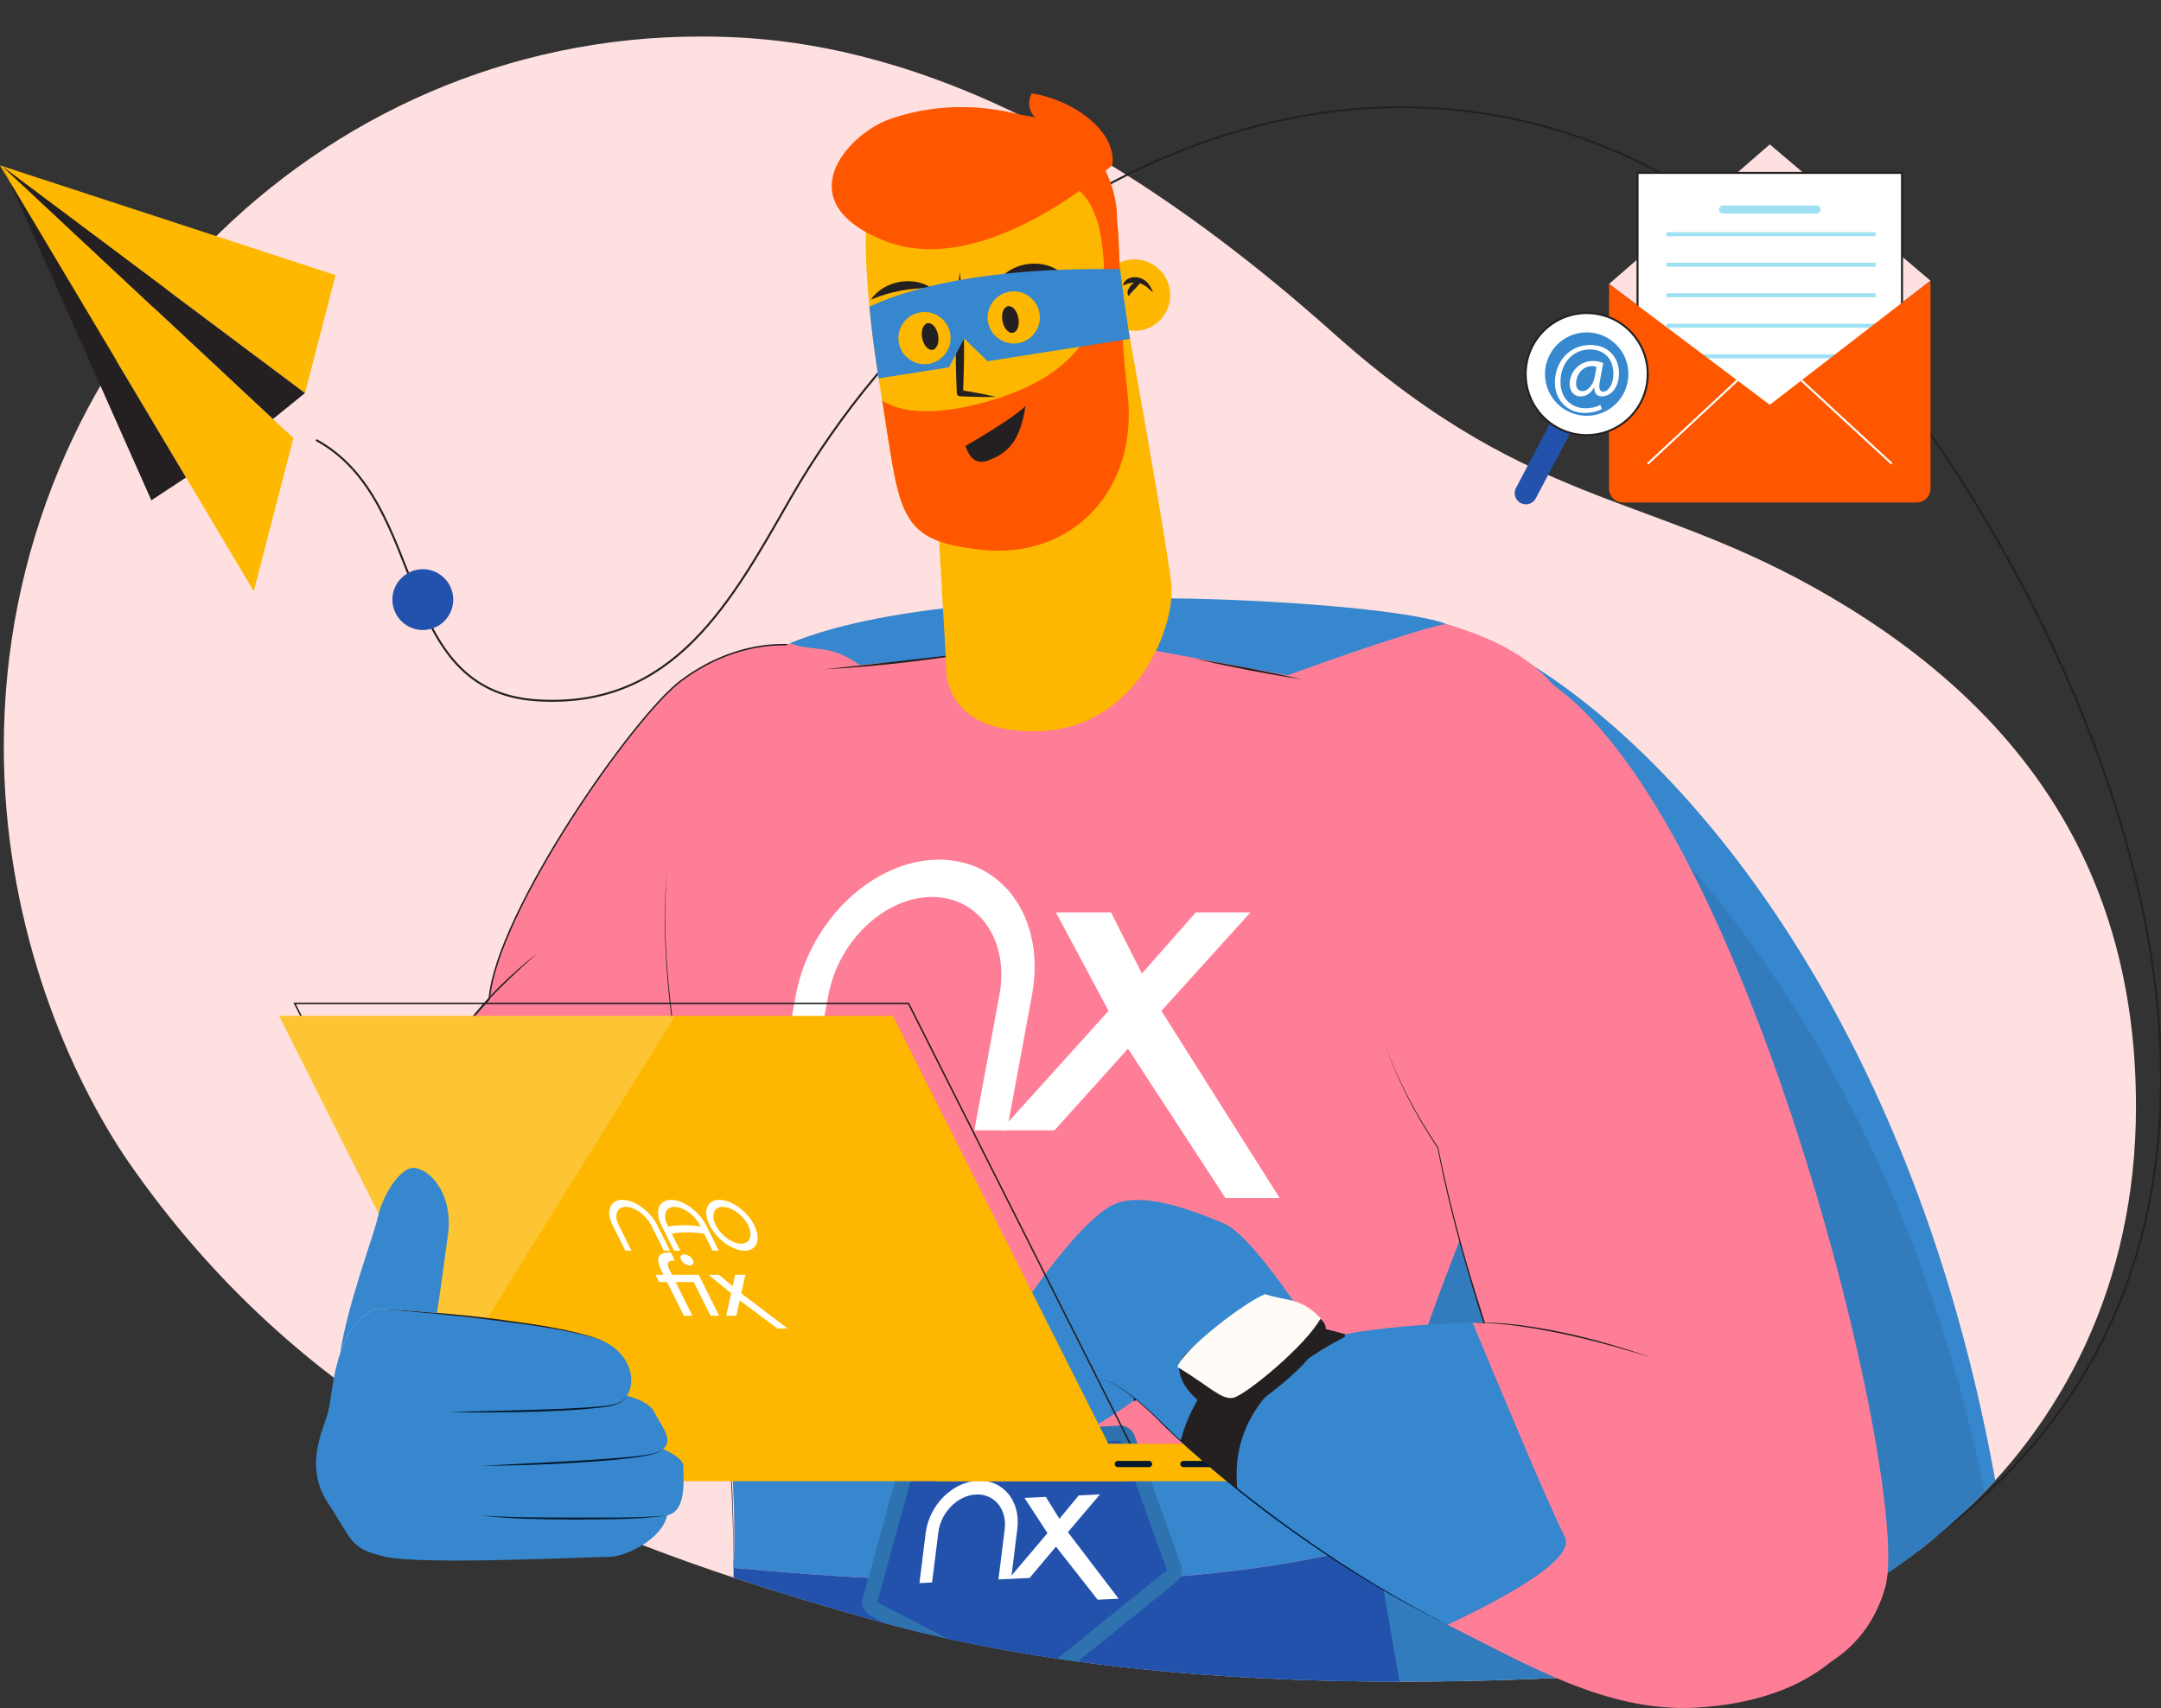 <svg xmlns="http://www.w3.org/2000/svg" xmlns:xlink="http://www.w3.org/1999/xlink" x="0px" y="0px" viewBox="0 0 1080 853.62" style="enable-background:new 0 0 1080 853.62;" xml:space="preserve"><rect x="0" y="0" width="1080" height="853.62" fill="#333333" stroke="none"/><style type="text/css">	.st0{fill:#FEE0E0;}	.st1{display:none;fill:none;stroke:#02182D;stroke-miterlimit:10;}	.st2{fill:#FEB800;}	.st3{fill:#242021;}	.st4{fill:none;stroke:#242021;stroke-miterlimit:10;}	.st5{fill:#2352AD;}	.st6{clip-path:url(#SVGID_00000023256567270766559700000011001329855078221992_);}	.st7{fill:#3687CE;}	.st8{opacity:0.08;}	.st9{opacity:0.1;}	.st10{opacity:0.2;}	.st11{clip-path:url(#SVGID_00000062900635865602080980000013388721355372472231_);}	.st12{fill:#2352AC;}	.st13{fill:#FF7E97;}	.st14{fill:none;stroke:#242021;stroke-width:0.75;stroke-miterlimit:10;}	.st15{clip-path:url(#SVGID_00000042701348300773128870000011173737656596025475_);}	.st16{opacity:0.15;}	.st17{fill:#FFFFFF;}	.st18{fill:none;stroke:#02182D;stroke-miterlimit:10;}	.st19{fill:#FDB700;}	.st20{opacity:0.2;fill:#FFFFFF;}	.st21{fill:#02182D;}	.st22{display:none;fill:#FFFFFF;}	.st23{clip-path:url(#SVGID_00000066505526742695609560000012772877986052621496_);fill:#242021;}	.st24{fill:#FFFBF6;}	.st25{fill:#FF5700;}	.st26{fill:#FFFFFF;stroke:#242021;stroke-miterlimit:10;}	.st27{fill:#9FE1F2;}	.st28{fill:none;stroke:#9FE1F2;stroke-width:2;stroke-miterlimit:10;}	.st29{fill:none;stroke:#FFFFFF;stroke-miterlimit:10;}	.st30{fill:#3688CF;}	.st31{display:none;}	.st32{display:inline;}	.st33{fill:#FF737E;}	.st34{fill:#F398AF;}	.st35{fill:#FFC8C8;}	.st36{fill:#FFF0F0;}	.st37{fill:#FFF6F6;}	.st38{fill:#9EE3EE;}	.st39{fill:#F9B12B;}	.st40{fill:#FCC554;}	.st41{fill:#FAD65F;}	.st42{fill:#32ABB4;}	.st43{fill:#75C6C5;}	.st44{fill:#C6E5E4;}</style><g id="HERO_00000056388302107405347580000012710572999344224933_">	<g id="HERO">		<g id="BG_x5F_rose_00000093883100522176979910000001228280111258985094_">			<path id="BG_x5F_rose_00000147925073512058560710000012355255451886821275_" class="st0" d="M1067.5,552.99    c0,178.81-148.58,278.44-279.53,285.16c-130.94,6.72-251.43-0.95-346.46-27.14c-156.07-42.99-287.22-98.83-378.8-232.46    C30.94,530.9,1.9,457.48,1.9,373.31c0-196.1,155.84-355.05,348.06-355.05c48.7,0,158.49,7.1,316.42,148.21    c103.25,92.25,161.31,77.71,257.73,137.44S1067.5,445.98,1067.5,552.99z"></path>		</g>		<path id="strock" class="st1" d="M238.81,130.18c0,0,226.42-236.89,383.36-71.56c203.23,214.09,403.81,352.69,322.02,562.26   S613.55,826.3,489.27,794.67C373.63,765.24-67.87,411.31,238.81,130.18z"></path>		<g id="plane">			<g>				<polygon class="st2" points="4.97,91 1.67,83.57 152.42,196.45 167.66,137.5 0,82.66     "></polygon>				<polygon class="st2" points="1.67,83.57 4.97,91 92.97,238.64 126.83,295.44 146.61,218.93 136.42,209.42     "></polygon>				<polygon class="st3" points="1.67,83.57 136.42,209.42 152.42,196.45     "></polygon>				<polygon class="st3" points="4.97,91 75.64,250.05 92.97,238.64     "></polygon>			</g>			<path class="st4" d="M157.98,219.89c57.14,31.11,37.57,125.78,110.83,130.15c68.13,4.07,96.69-49.43,126.08-100.66    C495.44,74.09,715.18-20.07,884.98,124.32c126.15,107.27,385.36,557.2-36.6,704.64"></path>			<circle class="st5" cx="211.31" cy="299.67" r="15.2"></circle>		</g>		<g id="mask_x5F_cape">			<defs>				<path id="SVGID_1_" d="M1067.5,552.99c0,178.81-148.58,278.44-279.53,285.16c-130.94,6.72-251.43-0.95-346.46-27.14     c-156.07-42.99-287.22-98.83-378.8-232.46C30.94,530.9,1.9,457.48,1.9,373.31c0-196.1,155.84-355.05,348.06-355.05     c48.7,0,158.49,7.1,316.42,148.21c103.25,92.25,161.31,77.71,257.73,137.44S1067.5,445.98,1067.5,552.99z"></path>			</defs>			<clipPath id="SVGID_00000001660039273296495070000001020766709554883509_">				<use xlink:href="#SVGID_1_" style="overflow:visible;"></use>			</clipPath>							<g id="cape_00000090985322679902278160000003442620882909986949_" style="clip-path:url(#SVGID_00000001660039273296495070000001020766709554883509_);">				<path class="st7" d="M148.72,1533.72c0,0,78.74-40.9,141.11-51.94s15.66,62.4,50.13,78.82     c34.47,16.42,110.38,42.38,315.05-172.83s189.52-49.26,189.52-49.26s112.01-165.19,115.46-310.48     c3.45-145.29,16.88-387.37-65.29-498.73s-77.59-106.71-107.3-141.54s-84.81-67.56-84.81-67.56S355.94,698.06,326.24,956.16     C296.53,1214.26,148.72,1533.72,148.72,1533.72z"></path>				<path class="st8" d="M787.39,387.75c29.71,34.83,25.14,30.18,107.3,141.54s68.73,353.44,65.29,498.73     c-3.45,145.29-115.46,310.48-115.46,310.48s8.05-88.26-66.99-52.56c16.61-96.08,12.71-196.85-6.43-291.65     c-0.03-0.01-0.79,3.34-1.05,4.6c-0.02,0.02-0.05,0.05-0.02,0.07c-22.21,94.89-47.08,191-75.9,286.78     c-16.9,55.5-23.44,97.01-70.76,134.38c51.84-177.5-8.09-336.61-32.76-646.42c5.61,196.93-177.94,604.93-260.44,777.78     c-14.33-25.12,13.84-79.31-40.35-69.72c-62.36,11.04-141.11,51.94-141.11,51.94c191.34-400.77,137.8-807.89,553.87-1213.52     C702.58,320.19,757.68,352.92,787.39,387.75z"></path>				<path class="st9" d="M338.55,671.79c127.03,283.64,150.82,451.99,281.48,582.84c245.23,71.15,294.89,16.5,316.06-12.79     c2.92-4.05,4.16-8.31,4.21-12.67C784.97,1117.12,428.14,847.26,338.55,671.79z"></path>				<path class="st9" d="M286.06,951.93c28.7,92.37,73.63,182.61,134.32,258.95c29.02-1.65,74.26,5.14,143.51,26.49     c-96.24-87.92-188.69-186.27-274.64-281.86c0.01-0.03-0.02-0.04-0.05-0.05C288.35,954.47,286.1,951.93,286.06,951.93z"></path>				<path class="st10" d="M787.39,387.75c29.71,34.83,25.14,30.18,107.3,141.54s68.73,353.44,65.29,498.73     c-3.45,145.29-115.46,310.48-115.46,310.48s7.37-80.72-57.64-56.55c67.92-155.21,229.32-615.37-66.98-950.71     C738.61,343.77,768.24,365.32,787.39,387.75z"></path>				<path class="st10" d="M346.04,913.92c42.75,210.39-13.66,447.87-49.61,566.98c-2.05,0.15-4.25,0.47-6.6,0.87     c-62.36,11.04-141.11,51.94-141.11,51.94C246.74,1328.42,280.47,1121.46,346.04,913.92z"></path>				<path class="st7" d="M333.99,850.12c-12.36,106.01-86.72,342.69-141.93,450.97c-35.14,68.92-146.77,185.68-161.59,310.12     c24.95,53.25,73.08,92.84,130.58,114.05C245.84,1502.19,379.89,1173.4,333.99,850.12z"></path>				<path class="st7" d="M722.54,311.82c135.8,42.14,431.49,383.27,211.55,1075.82c-53.46,52.63-97.48,77.66-173.47,60.92     c110.55-273.61,144.83-430.15,151.88-543.16C920.42,778.6,847.41,396.11,722.54,311.82z"></path>				<path class="st8" d="M727.83,336.54c114.89,56.26,426.21,358.55,206.27,1051.11c-53.46,52.63-97.48,77.66-173.47,60.92     c110.55-273.61,144.83-430.15,151.88-543.16C920.42,778.6,945.4,534.3,727.83,336.54z"></path>			</g>		</g>		<g id="mask_pantalon">			<defs>				<path id="SVGID_00000144332698233689385300000017963030294024369035_" d="M1067.5,552.99c0,178.81-148.58,278.44-279.53,285.16     c-130.94,6.72-251.43-0.95-346.46-27.14c-156.07-42.99-287.22-98.83-378.8-232.46C30.94,530.9,1.9,457.48,1.9,373.31     c0-196.1,155.84-355.05,348.06-355.05c48.7,0,158.49,7.1,316.42,148.21c103.25,92.25,161.31,77.71,257.73,137.44     S1067.5,445.98,1067.5,552.99z"></path>			</defs>			<clipPath id="SVGID_00000039096690428767056080000011964798511263523240_">				<use xlink:href="#SVGID_00000144332698233689385300000017963030294024369035_" style="overflow:visible;"></use>			</clipPath>			<g id="pantalon" style="clip-path:url(#SVGID_00000039096690428767056080000011964798511263523240_);">				<polygon class="st12" points="399.44,758.23 366.66,780.09 366.66,840.96 706.93,883.11 685.08,758.23     "></polygon>			</g>		</g>		<g id="forearm_x5F_1_00000000911306717447174620000008316025710597403528_">			<path class="st13" d="M337.37,680.24c-23.7,11.4-111.36,16.76-139.24-53.53c-18.61-47.01,19.27-98.45,46.4-127.38    c3.56-43.18,71.99-141.14,95.66-158.97c24.71-18.62,54.51-23.15,78.36-12.56C515.61,370.89,361.07,668.84,337.37,680.24z"></path>			<path class="st14" d="M337.37,680.24c-23.7,11.4-111.36,16.76-139.24-53.53c-18.61-47.01,19.27-98.45,46.4-127.38    c3.56-43.18,71.99-141.14,95.66-158.97c24.71-18.62,54.51-23.15,78.36-12.56C515.61,370.89,361.07,668.84,337.37,680.24z"></path>			<g>				<path class="st3" d="M232.8,512.35c10.17-13.7,22.65-25.63,36.02-36.19C256.1,487.51,243.75,499.29,232.8,512.35L232.8,512.35z"></path>			</g>		</g>		<g id="torso_00000107570607943654029380000006396297637757351353_">			<g>				<g id="mask_cinture_00000093888021030794364680000012770780400577233793_">					<defs>						<path id="SVGID_00000062187059439551741660000006406807161703994554_" d="M1067.5,552.99       c0,178.81-148.58,278.44-279.53,285.16c-130.94,6.72-251.43-0.95-346.46-27.14c-156.07-42.99-287.22-98.83-378.8-232.46       C30.94,530.9,1.9,457.48,1.9,373.31c0-196.1,155.84-355.05,348.06-355.05c48.7,0,158.49,7.1,316.42,148.21       c103.25,92.25,161.31,77.71,257.73,137.44S1067.5,445.98,1067.5,552.99z"></path>					</defs>					<clipPath id="SVGID_00000154425891464144266230000016539886438708059803_">						<use xlink:href="#SVGID_00000062187059439551741660000006406807161703994554_" style="overflow:visible;"></use>					</clipPath>				</g>			</g>			<g>				<g id="torso_00000119076738098015744590000009859296139318088382_">					<g>						<path class="st13" d="M408.07,317.15c-78.29,19.57-83.18,128.84-70.13,207.13c10.03,60.18,32.3,189.18,28.7,259.32       c104.38,9.79,235.83,13.05,323.9-13.05c3.23-94.81,60.3-180.78,81.22-275.63c15.35-69.59,58.47-156.57-55.47-184.66       C647.93,293.4,460.26,300.84,408.07,317.15z"></path>						<g>							<path class="st3" d="M366.32,791.75c1.44-60.11-7-119.95-15.06-179.39c-7.29-59.45-23.46-118.63-17.85-178.91        c-1.17,14.98-1.16,30.03-0.31,45.02c2.84,45,13.3,89.1,18.91,133.79C359.84,671.72,368.35,731.64,366.32,791.75        L366.32,791.75z"></path>						</g>					</g>				</g>				<g id="cape_00000181061644090397809590000013916289247035957892_">					<path class="st7" d="M722.54,311.82c-20.78,4.34-78.97,25.67-78.97,25.67L537.3,317.77c0,0-40.18,9.36-107.82,14.53      c-15.22-11.02-23.28-6.27-34.72-10.8C482.16,285.28,697.57,300.89,722.54,311.82z"></path>					<g>						<path class="st3" d="M491.76,325.4c-26.57,4.59-53.57,7.73-80.51,9.14C437.39,331.86,465.67,328.59,491.76,325.4L491.76,325.4       z"></path>					</g>					<g>						<path class="st3" d="M651.63,339.74c-18.29-2.83-36.58-6.35-54.61-10.5C615.31,332.08,633.59,335.59,651.63,339.74       L651.63,339.74z"></path>					</g>				</g>				<g id="mask_cinture_00000129906004935215232440000017028131522669804730_">					<defs>						<path id="SVGID_00000110442274657731402880000002185249308323647911_" d="M1067.5,552.99       c0,178.81-148.58,278.44-279.53,285.16c-130.94,6.72-251.43-0.95-346.46-27.14c-156.07-42.99-287.22-98.83-378.8-232.46       C30.94,530.9,1.9,457.48,1.9,373.31c0-196.1,155.84-355.05,348.06-355.05c48.7,0,158.49,7.1,316.42,148.21       c103.25,92.25,161.31,77.71,257.73,137.44S1067.5,445.98,1067.5,552.99z"></path>					</defs>					<clipPath id="SVGID_00000039849603145413804380000010818776590358294178_">						<use xlink:href="#SVGID_00000110442274657731402880000002185249308323647911_" style="overflow:visible;"></use>					</clipPath>											<g id="belt_00000057109613403940888110000006771942704658782133_" style="clip-path:url(#SVGID_00000039849603145413804380000010818776590358294178_);">						<path class="st7" d="M696.81,721.03c-3.43,16.28-5.68,32.75-6.26,49.52c-88.07,26.1-219.52,22.83-323.9,13.05       c0.75-14.55,0.39-31.67-0.75-50.14C421.57,739.89,538.74,746.83,696.81,721.03z"></path>						<g>							<path class="st12" d="M459.02,721.55l100.71-5.3c1.65-0.09,3.16,0.92,3.72,2.47l23.3,64.74c0.54,1.5,0.07,3.18-1.17,4.18        l-68.68,55.47c-1.16,0.93-2.76,1.1-4.08,0.41l-76.17-39.4c-1.57-0.81-2.36-2.62-1.89-4.32l20.83-75.51        C456.04,722.74,457.41,721.63,459.02,721.55z"></path>							<path class="st7" d="M514.56,847.69c-1.18,0-2.35-0.28-3.44-0.84l-76.17-39.4c-3.13-1.62-4.72-5.26-3.78-8.65L452,723.29        c0.86-3.12,3.6-5.32,6.83-5.49l100.71-5.3c3.28-0.18,6.34,1.87,7.45,4.95l23.3,64.73c1.09,3,0.14,6.37-2.34,8.37        l-68.68,55.47C517.91,847.12,516.24,847.69,514.56,847.69z M459.22,725.29l-20.83,75.51l76.17,39.39l68.68-55.47l-23.3-64.73        L459.22,725.29z M459.02,721.55l0.19,3.74h0L459.02,721.55z"></path>							<path class="st16" d="M514.56,847.69c-1.18,0-2.35-0.28-3.44-0.84l-76.17-39.4c-3.13-1.62-4.72-5.26-3.78-8.65L452,723.29        c0.86-3.12,3.6-5.32,6.83-5.49l100.71-5.3c3.28-0.18,6.34,1.87,7.45,4.95l23.3,64.73c1.09,3,0.14,6.37-2.34,8.37        l-68.68,55.47C517.91,847.12,516.24,847.69,514.56,847.69z M459.22,725.29l-20.83,75.51l76.17,39.39l68.68-55.47l-23.3-64.73        L459.22,725.29z M459.02,721.55l0.19,3.74h0L459.02,721.55z"></path>						</g>						<g>							<path class="st17" d="M559.07,799.02l-10.51,0.49l-20.82-26.52l-13.2,15.65l-10.42,0.48l19.38-22.9L512,748.63l10.69-0.5        l6.77,10.94l9.67-11.7l10.6-0.49l-16.02,18.87L559.07,799.02z"></path>							<path class="st17" d="M488.65,740.01c-12.65,0.59-24.3,12.29-26.02,26.13l-3.12,25.06l6.32-0.29l3.12-25.06        c1.25-10.02,9.68-18.49,18.84-18.92c9.16-0.43,15.57,7.35,14.33,17.38L499,789.36l6.32-0.29l3.12-25.06        C510.15,750.16,501.3,739.42,488.65,740.01z"></path>						</g>					</g>				</g>				<g id="logo_00000090255642785230011020000006599790953182417044_">					<path class="st17" d="M639.52,598.74h-27.09l-48.7-74.64L527,564.92h-26.86l53.89-59.71l-26.32-49.22h27.55l15.42,30.56      l26.95-30.56h27.32l-44.53,49.22L639.52,598.74z"></path>					<path class="st17" d="M469.28,429.63c-32.59,0-64.61,30.29-71.53,67.64l-12.52,67.64h16.28l12.52-67.64      c5.01-27.05,28.2-48.98,51.79-48.98c23.6,0,38.67,21.93,33.66,48.98l-12.52,67.64h16.28l12.52-67.64      C522.68,459.92,501.87,429.63,469.28,429.63z"></path>				</g>			</g>			<g>				<g id="mask_cinture_00000052083929831857409300000004412806013612768644_">					<defs>						<path id="SVGID_00000143602031086880004410000010952779824634167187_" d="M1067.5,552.99       c0,178.81-148.58,278.44-279.53,285.16c-130.94,6.72-251.43-0.95-346.46-27.14c-156.07-42.99-287.22-98.83-378.8-232.46       C30.94,530.9,1.9,457.48,1.9,373.31c0-196.1,155.84-355.05,348.06-355.05c48.7,0,158.49,7.1,316.42,148.21       c103.25,92.25,161.31,77.71,257.73,137.44S1067.5,445.98,1067.5,552.99z"></path>					</defs>					<clipPath id="SVGID_00000021090151929654153170000006993142996151837336_">						<use xlink:href="#SVGID_00000143602031086880004410000010952779824634167187_" style="overflow:visible;"></use>					</clipPath>				</g>			</g>		</g>		<g id="forearm_x5F_2">			<path class="st13" d="M942.23,793.09c-17.41,62.79-103.14,59.14-132.87,24.12c-19.06-22.46-71.85-146.3-90.76-243.65    c-24.16-35.8-42.58-81.38-44.81-160.12c3.89-51.74,24.49-72.14,49.8-81.2C844.3,289.02,957.97,736.32,942.23,793.09z"></path>			<g>				<path class="st3" d="M809.36,817.22c-3.46-4.21-6.29-8.88-9.05-13.57c-8.13-14.17-15.04-29-21.65-43.93     c-17.44-39.9-32.47-80.88-44.68-122.68c-6.06-20.77-11.54-42.41-15.57-63.34c-5.58-8.31-10.71-16.92-15.2-25.87     c-4.5-8.94-8.41-18.17-11.73-27.6c3.41,9.4,7.4,18.59,11.98,27.48c4.58,8.88,9.71,17.48,15.32,25.75     c4.29,21.36,9.64,42.51,15.83,63.4c15.64,52.07,34.35,103.39,58.22,152.29C797.78,798.8,802.64,808.64,809.36,817.22     L809.36,817.22z"></path>			</g>		</g>		<g id="hand_x5F_2">			<path class="st7" d="M685.86,713.75c-2.34,47.61-3.86,46.35-33.56,30.44c-43.71-23.41-64-39.02-85.08-44.7    c-24.27,18.84-76.03,42.35-92.86,38.46c-20.29-4.68,9.37-42.14,9.37-42.14s44.49-77.26,71.02-92.87    c12.77-7.51,35.12-0.78,56.97,8.58C633.57,620.88,685.86,713.75,685.86,713.75z"></path>			<path class="st18" d="M578.16,688.77c-2.12,3.18-5.96,6.85-10.94,10.71c-0.61-14.09,4.7-24.76,4.7-24.76"></path>		</g>		<g id="computer_00000035490867084251190400000001765030539522970536_">			<g>				<polygon class="st14" points="147.26,501.47 454.03,501.47 571.13,734.04 264.37,734.04     "></polygon>				<polygon class="st19" points="139.46,507.71 446.23,507.71 563.33,740.28 256.56,740.28     "></polygon>				<polygon class="st20" points="337.42,507.71 139.46,507.71 228.09,683.74     "></polygon>				<path class="st19" d="M468.89,721.55h193.55c5.17,0,9.37,4.19,9.37,9.37l0,0c0,5.17-4.19,9.37-9.37,9.37H468.89     c-5.17,0-9.37-4.19-9.37-9.37l0,0C459.53,725.75,463.72,721.55,468.89,721.55z"></path>				<path class="st21" d="M591.42,730.14h15.61c0.86,0,1.56,0.7,1.56,1.56l0,0c0,0.86-0.7,1.56-1.56,1.56h-15.61     c-0.86,0-1.56-0.7-1.56-1.56l0,0C589.86,730.84,590.56,730.14,591.42,730.14z"></path>				<path id="computer" class="st21" d="M558.65,730.14h15.61c0.86,0,1.56,0.7,1.56,1.56l0,0c0,0.86-0.7,1.56-1.56,1.56h-15.61     c-0.86,0-1.56-0.7-1.56-1.56l0,0C557.09,730.84,557.78,730.14,558.65,730.14z"></path>			</g>			<g id="logo_00000000194544141725252660000015514121371991732379_">									<ellipse transform="matrix(0.616 -0.788 0.788 0.616 -362.333 518.359)" class="st22" cx="350.16" cy="630.58" rx="39.5" ry="64.74"></ellipse>				<g>					<g>						<g>							<path class="st17" d="M349.19,637.13l10.21,20.47h-4.3l-8.42-16.87h-9.03l8.42,16.87h-4.3l-8.42-16.87h-3.94l-1.79-3.59h3.94        l-0.96-1.93c-2.78-5.57-2.18-9.2,3.38-9.2h1.27l2.01,4.03h-0.61c-3.46,0-3.35,2.06-2.06,4.56l1.27,2.54H349.19z         M346.26,629.68c0.79,1.58,0.06,2.76-1.56,2.76c-1.58,0-3.53-1.18-4.31-2.76c-0.79-1.58-0.02-2.76,1.56-2.76        C343.56,626.92,345.47,628.1,346.26,629.68z"></path>							<path class="st17" d="M393.65,663.95h-5.13l-18.83-14.02l-1.69,7.67h-5.08l2.51-11.22l-11.32-9.25h5.22l6.85,5.74l1.17-5.74        h5.17l-2.09,9.25L393.65,663.95z"></path>						</g>					</g>				</g>				<g>					<g>						<g>							<path class="st17" d="M359.47,599.66c-6.17,0-8.33,5.69-4.83,12.71c3.5,7.02,11.34,12.71,17.51,12.71s8.33-5.69,4.83-12.71        C373.48,605.35,365.64,599.66,359.47,599.66z M370.41,621.57c-4.47,0-10.14-4.12-12.68-9.2s-0.97-9.2,3.49-9.2        c4.47,0,10.14,4.12,12.68,9.2S374.87,621.57,370.41,621.57z"></path>						</g>						<g>							<path class="st17" d="M335.37,599.66c-6.17,0-8.33,5.69-4.83,12.71l6.34,12.71h3.08l-4.24-8.5c2.44-0.45,5.08-0.71,7.74-0.71        c2.65,0,5.55,0.25,8.44,0.71l4.24,8.5h3.08l-6.34-12.71C349.38,605.35,341.53,599.66,335.37,599.66z M341.71,612.37        c-2.82,0-5.43,0.21-7.8,0.59l-0.29-0.59c-2.54-5.08-0.97-9.2,3.49-9.2s10.14,4.12,12.68,9.2l0.29,0.59        C347.35,612.58,344.53,612.37,341.71,612.37z"></path>						</g>						<g>							<path class="st17" d="M311.01,599.66c-6.17,0-8.33,5.69-4.83,12.71l6.34,12.71h3.08l-6.34-12.71        c-2.54-5.08-0.97-9.2,3.49-9.2c4.47,0,10.14,4.12,12.68,9.2l6.34,12.71h3.08l-6.34-12.71        C325.02,605.35,317.18,599.66,311.01,599.66z"></path>						</g>					</g>				</g>			</g>		</g>		<g id="arm_x5F_2_00000109005704537293224140000015631726171326132109_">			<path class="st7" d="M723.4,812.05c-81.36-40.35-141.82-99.81-141.82-99.81s-20.46-22.04-33.42-23.53    c35.75-25.45,66.77-38.31,123.99-21.9c17.38-3.23,39.89-5.11,63.8-5.76c11.68,28.16,37.84,90.92,46.08,107    C787.45,778.61,755.92,796.73,723.4,812.05z"></path>			<g>				<path class="st21" d="M723.4,812.05c-32.19-15.84-62.76-35.27-91.39-56.83c-16.96-12.93-33.4-26.58-48.92-41.22     c-3.99-3.94-7.85-8.01-12.12-11.66c-6.75-5.65-13.9-11.98-22.81-13.63c8.95,1.53,16.21,7.79,23.05,13.35     c6.79,5.86,12.82,12.59,19.62,18.44C631.06,756.21,675.48,787.53,723.4,812.05L723.4,812.05z"></path>			</g>			<path class="st13" d="M847.41,853.45c-44.62,2.48-84.64-21.92-124.01-41.4c32.52-15.32,64.05-33.44,58.63-44.01    c-8.24-16.08-34.4-78.83-46.08-107c36.13-0.98,144.15,43.94,180.05,62.67C956.22,744.7,959.8,847.2,847.41,853.45z"></path>			<g>				<path class="st3" d="M735.95,661.04c7.63-0.28,15.37,0.19,22.95,1.13c20.91,2.63,41.48,7.9,61.44,14.6c0,0,5.43,1.89,5.43,1.89     l-5.48-1.71c-20.13-6.08-40.61-11.34-61.46-14.21C751.28,661.7,743.58,661.03,735.95,661.04L735.95,661.04z"></path>			</g>			<g id="watch_00000091712390737210194670000011630511615581473727_">				<g>					<defs>						<path id="SVGID_00000089567980318052984620000000407386954839986586_" d="M723.4,812.05       c-81.36-40.35-141.82-99.81-141.82-99.81s-20.46-22.04-33.42-23.53c35.75-25.45,66.77-38.31,123.99-21.9       c-0.28,78.42,38.82-0.2,63.8-5.76c11.68,28.16,37.84,90.92,46.08,107C787.45,778.61,755.92,796.73,723.4,812.05z"></path>					</defs>					<clipPath id="SVGID_00000069364676152098616870000011703373070383081627_">						<use xlink:href="#SVGID_00000089567980318052984620000000407386954839986586_" style="overflow:visible;"></use>					</clipPath>					<path style="clip-path:url(#SVGID_00000069364676152098616870000011703373070383081627_);fill:#242021;" d="M675.21,666.53      c-79.31,39.94-54.32,84.43-50.36,110.52l-31.63-4.23c0.29-4.14-31.45-71.22,53.19-114.9      C663.7,663.77,675.21,666.53,675.21,666.53z"></path>				</g>				<path class="st3" d="M589.26,683.93c-0.59-10.84,28.47-22.76,38.44-26.69c9.97-3.93,41.42-3.09,33.69,10.91     c-7.73,14-19.12,23.1-41.99,39.61C602.39,706.98,589.81,694.08,589.26,683.93z"></path>				<path class="st24" d="M588.37,683.13c4.32-9.95,33.89-32.39,43.86-36.32c11.23,3.64,17.91,1.58,27.81,12.07     c-7.73,14-37.8,38.54-43.68,39.71C610.48,699.75,605.04,693.26,588.37,683.13z"></path>			</g>		</g>		<g id="hand_x5F_1_00000144296318867800093800000014516291778092959415_">			<path class="st7" d="M333.4,757.36c-2.4,11.66-20.33,20.74-29.15,20.74c-10.34,0-92.74,4.14-111.35,0    c-18.61-4.14-16.54-8.27-28.95-26.88c-12.41-18.61-2.07-37.22,0-45.49c1.78-7.13,2.03-17.33,6.04-29.26v-0.02    c0.64-1.92,1.37-3.87,2.23-5.87c6.2-14.47,16.54-16.54,16.54-16.54c9.33,0.52,19.42,1.3,29.59,2.3    c30.42,3.02,71.42,8.04,83.83,14.25c13.21,6.6,15.88,19.81,11.15,26.96c5.6,1.55,11.64,4.11,13.67,8.19    c3.49,6.99,9.95,13.98,4.36,18.46c5.09,2.3,10.11,5.36,10.11,8.42C341.46,738.77,343.51,755.12,333.4,757.36z"></path>			<g>				<path class="st3" d="M188.76,654.03c18.63,1.1,38.81,2.6,57.26,4.97c16.59,2.21,33.36,4.24,49.46,8.98     c2.3,0.69,4.53,1.57,6.7,2.59c-2.19-0.96-4.44-1.78-6.75-2.41c-16.19-4.29-32.91-6.28-49.5-8.41     C227.52,657.32,207.31,655.69,188.76,654.03L188.76,654.03z"></path>			</g>			<path class="st7" d="M223.91,616.81c-0.63,4.92-3.97,29.8-5.56,39.51c-10.17-0.99-20.26-1.78-29.59-2.3    c0,0-10.34,2.07-16.54,16.54c-0.87,2.01-1.59,3.95-2.23,5.87c3.66-24.69,17.2-60.05,18.78-67.9    c2.07-10.34,11.23-25.87,18.61-24.81C215.71,584.92,226.41,597.4,223.91,616.81z"></path>			<g>				<g>					<path class="st21" d="M223.91,705.73c13.51-0.37,32.28-0.76,45.57-1.23c7.59-0.22,15.18-0.53,22.76-1.01      c5.6-0.52,11.47-0.45,16.8-2.34c1.71-0.79,3.18-2.06,4.28-3.61c-1,1.61-2.44,2.98-4.16,3.85c-5.32,2.17-11.23,2.21-16.86,2.87      c-7.58,0.64-15.18,0.94-22.78,1.24C254.32,705.92,239.11,706.09,223.91,705.73L223.91,705.73z"></path>				</g>				<g>					<path class="st21" d="M240.45,732.61c22.24-1.24,46.62-2.23,68.69-3.97c5.48-0.51,11.67-0.91,17.01-2.17      c1.85-0.41,3.66-1.15,5.19-2.28c-1.47,1.23-3.27,2.04-5.12,2.54c-5.3,1.51-11.53,2.03-17.02,2.68      C286.36,731.56,263.4,732.42,240.45,732.61L240.45,732.61z"></path>				</g>				<g>					<path class="st21" d="M240.45,757.42c15.43,1.06,30.92,0.96,46.38,1.04c15.45-0.12,30.97,0.36,46.36-1.05      c0.07-0.02,0.15-0.02,0.21-0.06c-0.06,0.04-0.14,0.04-0.21,0.07c-15.32,2.2-30.92,1.82-46.37,2.04      C271.36,759.28,255.83,759.27,240.45,757.42L240.45,757.42z"></path>				</g>			</g>		</g>		<g id="head_00000096779446716743964890000005125397185140083101_">			<g id="neck">				<g>					<path id="cuello_x5F_oreja_00000168107292856887435530000005671505934501765042_" class="st19" d="M562.07,130.31      c-1.45,0.41-2.77,1.04-4.02,1.75c-2.66-14.67-25.75-17.13-25.75-17.13l-63.57,145.06l4.21,73.14c0,0-2.8,33.83,46.32,32.3      c49.12-1.53,67.78-52.24,66.19-72.44c-0.97-12.29-12.54-78.2-21.45-127.9c2.53,0.43,5.18,0.37,7.81-0.38      c9.5-2.69,15.02-12.58,12.33-22.08C581.46,133.13,571.57,127.61,562.07,130.31z"></path>				</g>			</g>			<g id="ear">				<g>					<path id="oreja_x5F_interior_00000110465020053455971320000014602412306564882831_" class="st3" d="M569.71,138.95      c-3.3-1.2-7.82,0.13-8.54,3.87c1.92-1,3.88-1.57,5.81-1.59c-1.5,0.81-2.71,2.23-3.26,3.82c-0.31,0.93-0.36,2.24,0.44,2.99      c0.37-0.96,0.91-1.41,1.42-1.98c1.45-1.43,2.78-2.88,4.08-4.45c1.04,0.3,2.06,0.78,3.04,1.5c1.17,0.8,2.15,2.06,3.53,2.92      C575.04,143.04,573.15,139.83,569.71,138.95z"></path>				</g>			</g>			<g id="head">				<path id="cabeza_00000096749391970103908580000012584116471447723957_" class="st19" d="M433.01,109.96     c0,0-2.7,26.51,7.26,86.47c9.96,59.95,6.76,73.91,50.95,78.42c44.19,4.5,78.02-29.55,72.28-78.36s-2.14-84.16-7.77-99.02     S527.7,57.1,495.16,60.93C462.62,64.75,435.72,83.44,433.01,109.96z"></path>			</g>			<g id="beard">				<g>					<path id="barba_00000179608897492659546220000011024880754167845563_" class="st25" d="M558.27,110.04      c1.98,18.35,0.74,48.26,5.23,86.44c5.74,48.8-28.08,82.88-72.29,78.36c-43.25-4.39-41.1-17.87-50.32-74.65      c9.86,6.35,25.83,7.06,46.78,1.99c63.52-15.39,61.18-52.07,63.37-61.57c2.18-9.5-1.99-28.14-1.99-28.14L558.27,110.04z"></path>				</g>			</g>			<g id="face">				<g>					<g id="nariz_00000052813279228525781370000016034704495015291787_">						<g>							<path id="nariz_00000026866777917384941050000017494461977048935863_" class="st3" d="M479.67,135.96        c2.42,20.09,2.5,40.36,1.63,60.54c0,0-1.4-1.54-1.4-1.54c2.99,0.44,5.97,0.98,8.96,1.51c2.98,0.56,5.96,1.15,8.92,1.87        c-3.05,0.11-6.08,0.08-9.11,0.03c-3.03-0.08-6.06-0.15-9.08-0.33c-0.82-0.05-1.41-0.75-1.4-1.54        C477.27,176.32,477.3,156.05,479.67,135.96L479.67,135.96z"></path>						</g>					</g>					<g id="boca_00000062156213935557816130000005369151359787309959_">						<g>							<path id="boca_00000183218503614228951230000008476555215511472261_" class="st3" d="M482.52,222.9        c0,0,24.05-13.78,29.98-20.03c-2.53,17.19-8.46,23.43-18.57,27.26C485.94,233.17,483.47,225.43,482.52,222.9z"></path>						</g>					</g>					<g id="ojos_00000039124895506216660600000011137762670622454706_">						<g>							<g>																	<ellipse transform="matrix(0.983 -0.186 0.186 0.983 -23.16 89.39)" class="st3" cx="464.64" cy="168.08" rx="4.05" ry="6.76"></ellipse>							</g>							<g>																	<ellipse transform="matrix(0.983 -0.186 0.186 0.983 -20.877 96.707)" class="st3" cx="504.76" cy="159.57" rx="4.05" ry="6.76"></ellipse>							</g>						</g>					</g>					<g id="cajas_00000132799190372726871220000010821325682593157528_">						<g>							<g>								<path class="st3" d="M530.5,136.35c-8.74-7.21-23.65-5.76-30.8,3.05C509.9,136.19,519.88,135.18,530.5,136.35L530.5,136.35z         "></path>							</g>							<g>								<path class="st3" d="M435.23,149.76c6.35-9.38,21.08-12.19,30.41-5.75C454.95,143.8,445.09,145.64,435.23,149.76         L435.23,149.76z"></path>							</g>						</g>					</g>				</g>			</g>			<path id="mask" class="st7" d="M559.81,134.55c-71.02-1.21-108.4,10.75-125.33,18.76c0.99,10.05,2.43,21.94,4.61,35.8l35.15-5.53    l7.64-14.41l11.69,11.37l71.21-11.2c-0.25-1.41-0.51-2.83-0.77-4.24C564.02,165.09,560.8,143.8,559.81,134.55z M472.55,176.64    c-1.95,2.72-4.94,4.67-8.49,5.23s-6.99-0.39-9.69-2.37c-2.72-1.95-4.67-4.94-5.23-8.49c-1.12-7.09,3.77-13.8,10.86-14.92    c3.54-0.56,6.99,0.39,9.69,2.37c2.72,1.95,4.67,4.94,5.23,8.49C475.48,170.5,474.54,173.95,472.55,176.64z M517.16,166.32    c-1.95,2.72-4.94,4.67-8.49,5.23s-6.99-0.39-9.69-2.37c-2.72-1.95-4.67-4.94-5.23-8.49c-1.12-7.09,3.77-13.8,10.86-14.92    c3.54-0.56,6.99,0.39,9.69,2.37c2.72,1.95,4.67,4.94,5.23,8.49C520.09,160.18,519.14,163.63,517.16,166.32z"></path>			<g id="hair">				<g>					<path id="cabello_00000176009318211170082240000000531774750727677886_" class="st25" d="M530.95,87.57      c12.21,10.98,13.76,11.82,18.1,24.89c4.33,13.07,9.22-2.42,9.22-2.42s1.38-23.24-17.73-40.11c-19.11-16.87-59-16.99-81.32-6.5      c-14.69,6.9-24.15,19.12-30.59,33.43S519.37,109.56,530.95,87.57z"></path>					<g>						<path class="st25" d="M555.97,82.44c0,0-63.61,57.9-113.9,37.91c-49.5-19.67-18.01-53.6,2.58-60.81       c40.05-14.03,74.98,0.94,74.98,0.94s-8.27-4.45-4.1-13.81C534.64,49.47,557.99,64.36,555.97,82.44z"></path>					</g>				</g>			</g>		</g>		<g>			<g>				<polygon class="st0" points="964.81,140.3 884.49,202.32 804.16,141.9 806.01,140.3 884.49,72.17     "></polygon>				<g>					<rect x="818.39" y="86.41" class="st26" width="132.18" height="145.4"></rect>					<path class="st27" d="M861.1,106.74h46.77c1.12,0,2.03-0.91,2.03-2.03v0c0-1.12-0.91-2.03-2.03-2.03H861.1      c-1.12,0-2.03,0.91-2.03,2.03v0C859.06,105.83,859.98,106.74,861.1,106.74z"></path>					<g>						<g>							<line class="st28" x1="832.79" y1="117.05" x2="937.4" y2="117.05"></line>							<line class="st28" x1="832.79" y1="132.3" x2="937.4" y2="132.3"></line>							<line class="st28" x1="832.79" y1="147.55" x2="937.4" y2="147.55"></line>							<line class="st28" x1="832.79" y1="162.81" x2="937.4" y2="162.81"></line>							<line class="st28" x1="832.79" y1="178.06" x2="937.4" y2="178.06"></line>						</g>					</g>				</g>				<g>					<path class="st25" d="M964.81,140.3v103.86c0,3.85-3.12,6.98-6.98,6.98h-146.7c-3.85,0-6.98-3.12-6.98-6.98V141.9l80.33,60.42      L964.81,140.3z"></path>					<g>						<line class="st29" x1="823.48" y1="231.81" x2="868.25" y2="190.11"></line>						<line class="st29" x1="945.49" y1="231.81" x2="900.3" y2="190.11"></line>					</g>				</g>			</g>			<g>				<path class="st5" d="M777.31,206.54l9.89,5.21l-19.67,37.33c-1.44,2.73-4.82,3.78-7.55,2.34v0c-2.73-1.44-3.78-4.82-2.34-7.55     L777.31,206.54z"></path>				<circle class="st26" cx="792.98" cy="186.96" r="30.5"></circle>				<circle class="st30" cx="792.98" cy="186.96" r="20.84"></circle>				<g>					<path class="st17" d="M800.58,204.41c-2.68,1.42-5.42,1.95-8.69,1.95c-8,0-14.79-5.86-14.79-15.23      c0-10.05,6.98-18.74,17.82-18.74c8.49,0,14.2,5.95,14.2,14.11c0,7.32-4.1,11.62-8.69,11.62c-1.95,0-3.76-1.32-3.61-4.3h-0.2      c-1.71,2.88-3.95,4.3-6.88,4.3c-2.83,0-5.27-2.29-5.27-6.15c0-6.05,4.78-11.57,11.57-11.57c2.1,0,3.95,0.44,5.22,1.03      l-1.66,8.83c-0.73,3.71-0.15,5.42,1.46,5.47c2.49,0.05,5.27-3.27,5.27-8.93c0-7.08-4.25-12.15-11.81-12.15      c-7.96,0-14.64,6.3-14.64,16.21c0,8.15,5.32,13.18,12.54,13.18c2.78,0,5.37-0.59,7.37-1.71L800.58,204.41z M797.89,183.32      c-0.49-0.15-1.32-0.34-2.44-0.34c-4.3,0-7.76,4.05-7.76,8.79c0,2.15,1.07,3.71,3.22,3.71c2.83,0,5.42-3.61,5.95-6.64      L797.89,183.32z"></path>				</g>			</g>		</g>	</g></g><g id="COLORS" class="st31">	<g id="COLORS_00000173881276023398246640000002335770339280168104_" class="st32">		<rect x="-261" y="-379.5" class="st21" width="123" height="123"></rect>		<rect x="-261" y="-502.5" class="st25" width="123" height="123"></rect>		<rect x="-138" y="-502.5" class="st33" width="123" height="123"></rect>		<rect x="-138" y="-379.5" class="st34" width="123" height="123"></rect>		<rect x="-138" y="-256.5" class="st0" width="123" height="123"></rect>		<rect x="-137.5" y="-133.88" class="st35" width="123" height="123"></rect>		<rect x="-137.5" y="-10.88" class="st36" width="123" height="123"></rect>		<rect x="-138" y="111.81" class="st37" width="123" height="123"></rect>		<rect x="-15" y="-502.5" class="st5" width="123" height="123"></rect>		<rect x="-15" y="-379.5" class="st30" width="123" height="123"></rect>		<rect x="-15" y="-256.5" class="st38" width="123" height="123"></rect>		<rect x="108" y="-502.5" class="st39" width="123" height="123"></rect>		<rect x="108" y="-379.5" class="st40" width="123" height="123"></rect>		<rect x="108" y="-256.5" class="st41" width="123" height="123"></rect>		<rect x="232" y="-502.5" class="st42" width="123" height="123"></rect>		<rect x="232" y="-379.5" class="st43" width="123" height="123"></rect>		<rect x="232" y="-256.5" class="st44" width="123" height="123"></rect>	</g></g></svg>